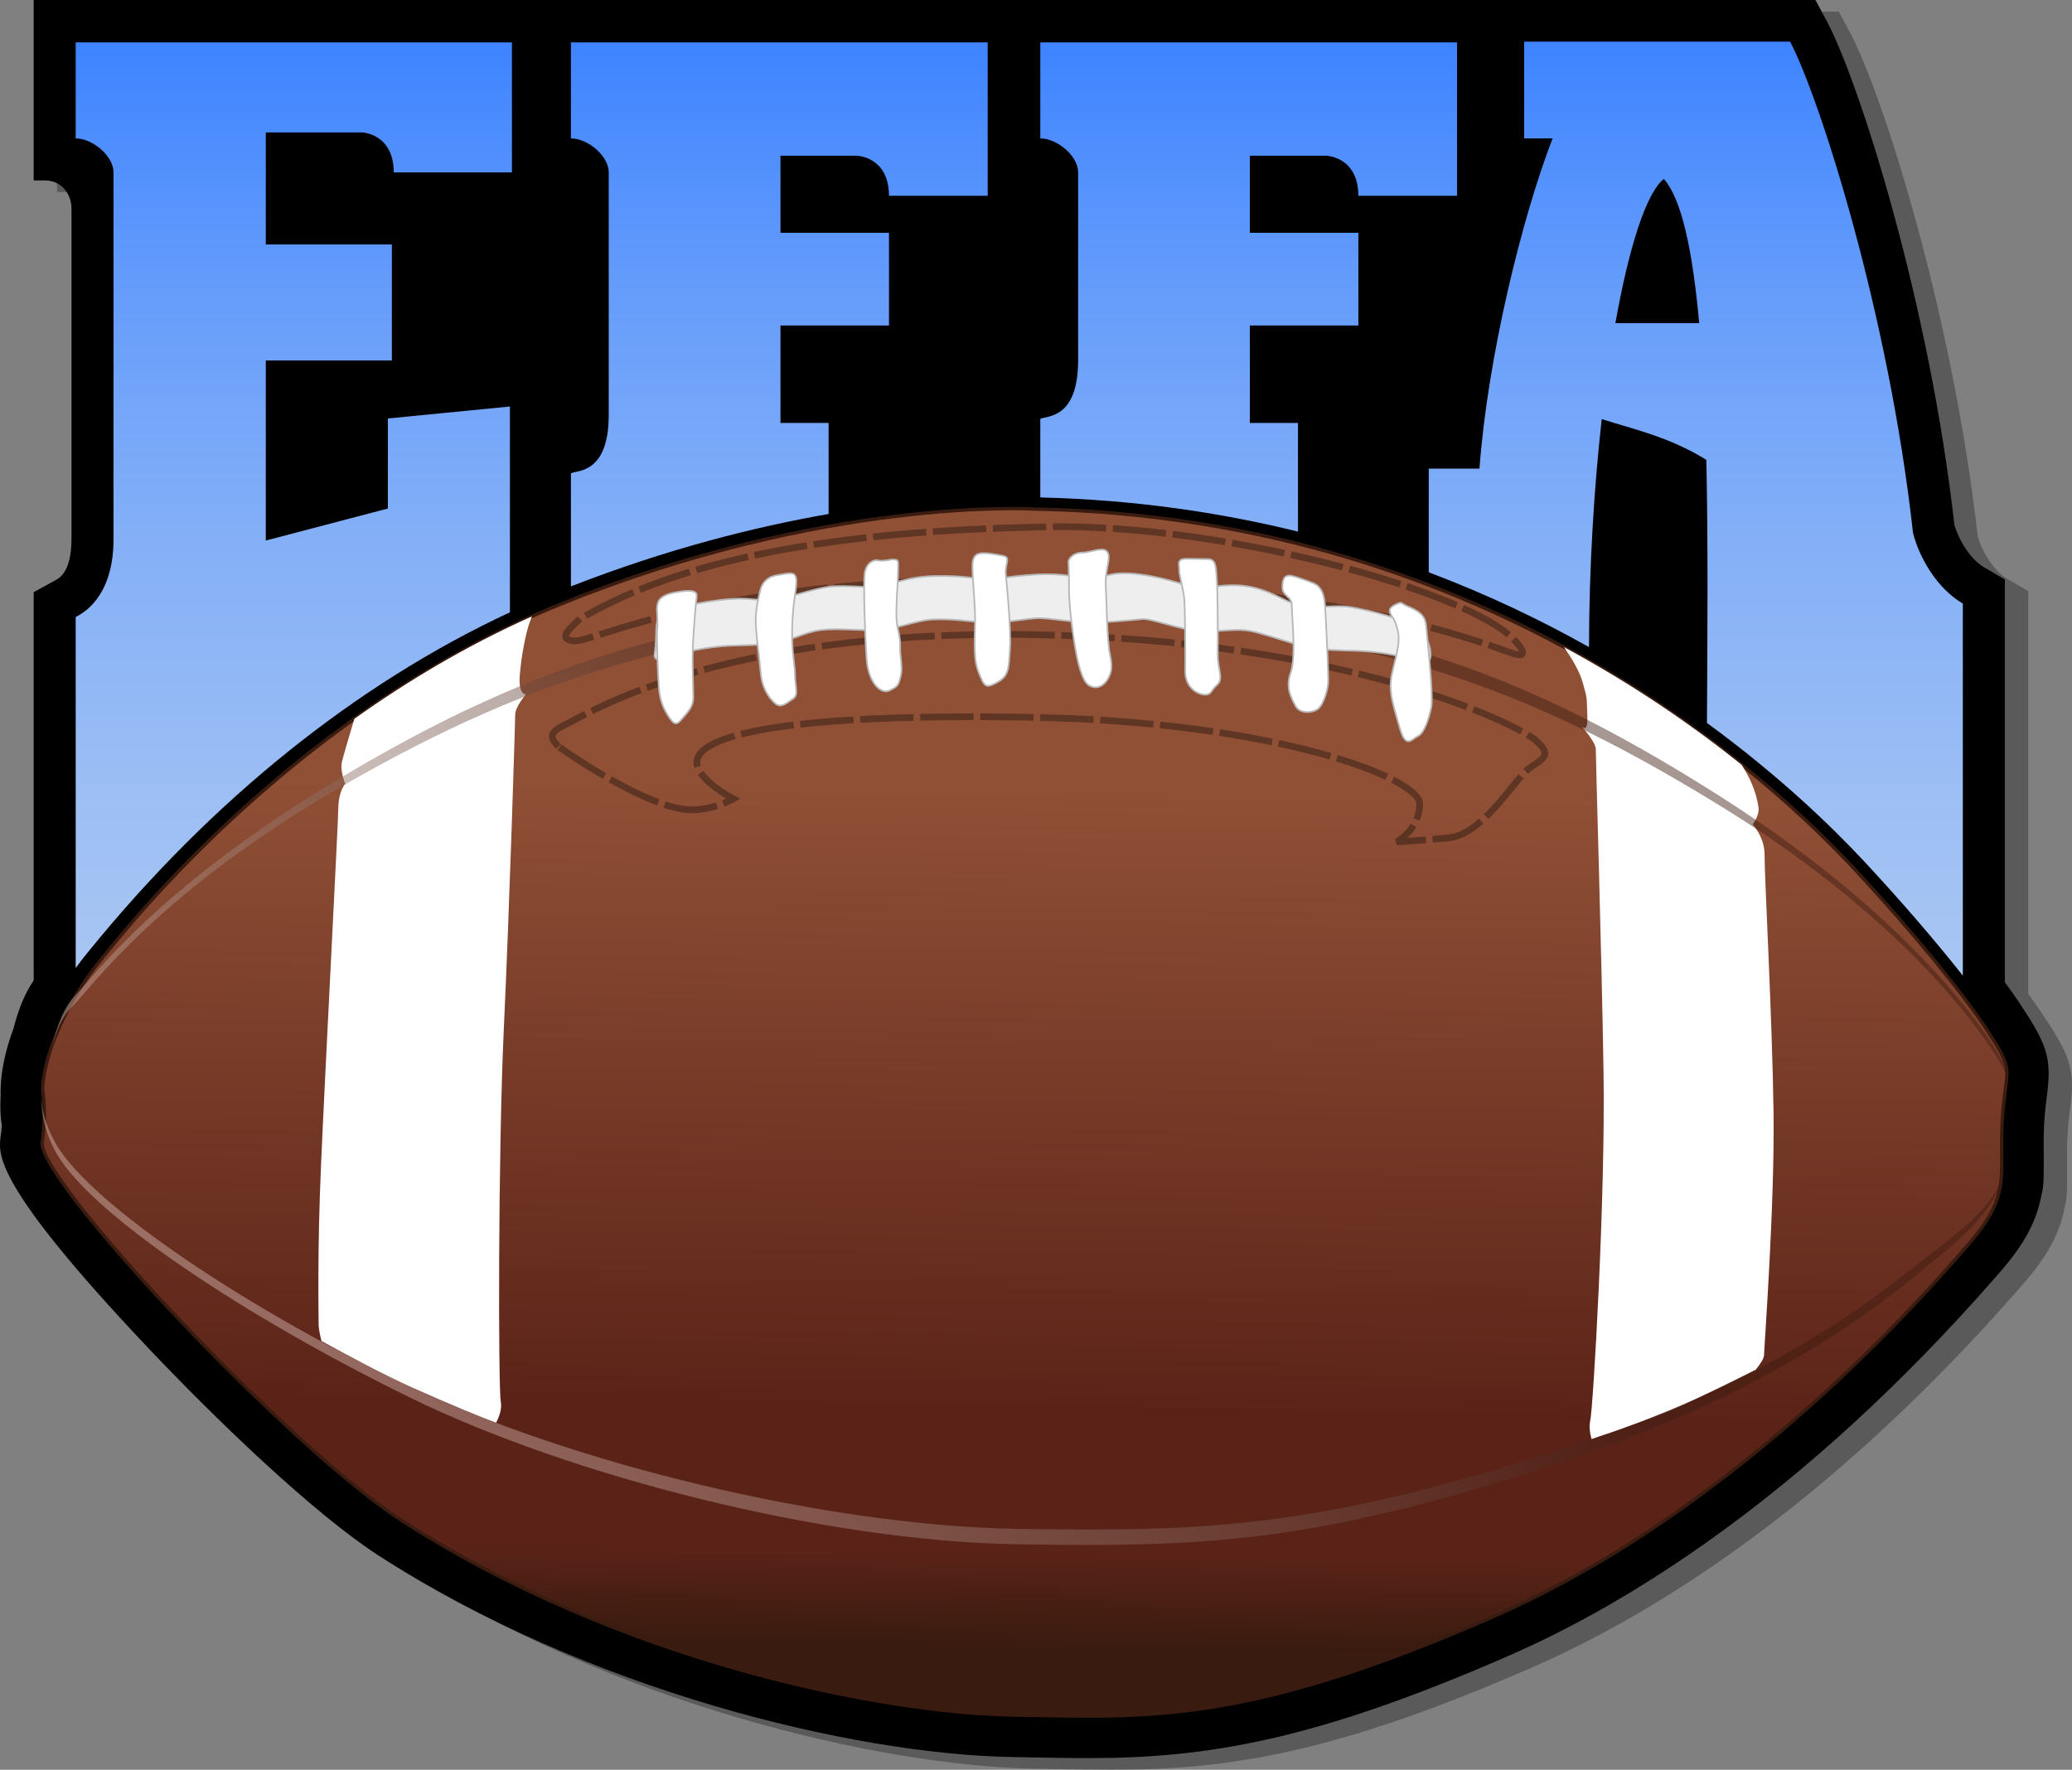 <?xml version="1.0" encoding="utf-8"?>
<!-- Generator: Adobe Illustrator 16.0.0, SVG Export Plug-In . SVG Version: 6.00 Build 0)  -->
<!DOCTYPE svg PUBLIC "-//W3C//DTD SVG 1.1//EN" "http://www.w3.org/Graphics/SVG/1.1/DTD/svg11.dtd">
<svg version="1.1" id="EFFA_logo" xmlns="http://www.w3.org/2000/svg" xmlns:xlink="http://www.w3.org/1999/xlink" x="0px" y="0px"
	 width="532.502px" height="454.915px" viewBox="0 0 532.502 454.915" enable-background="new 0 0 532.502 454.915"
	 xml:space="preserve">
<rect x="0" y="0" width="532.502" height="454.915" fill="#808080" stroke="none"/>
<path opacity="0.3" d="M524.862,260.602c-0.973-1.466-2.186-3.189-3.617-5.135V151.938l-5.357-3.126
	c-3.523-2.055-6.462-6.985-7.608-10.856c-6.403-57.003-24.361-113.541-32.674-129.289L472.566,3H14.654v46.376h3.214l0.012,0.036
	c3.54,0.007,6.41,3.103,6.472,6.943l0.021,0.01v85.197c0,3.81-0.675,8.716-3.89,10.452l-5.829,3.203v99.795
	c-2.685,3.968-4.099,8.192-5.162,12.282c-2.136,5.769-3.255,11.079-3.328,15.792l-0.015,0.995l0.034,0.198
	c0,0-0.342,4.642,0.295,7.967c-0.071,0.993-0.174,1.938-0.305,2.786l-0.05,0.321l-0.03,0.324
	c-0.406,4.339-1.162,12.415,37.856,53.664c17.801,18.819,42.722,42.746,59.278,53.461c53.533,34.643,122.031,51.155,163.02,51.837
	c1.788,0.029,3.55,0.063,5.294,0.097c4.771,0.092,9.275,0.178,13.898,0.178c30.526,0,58.099-4.333,108.692-26.48
	c29.386-12.864,74.865-40.145,124.653-97.053l0.831-0.949c6.55-7.465,9.81-13.431,11.031-20.29c0.656-1.99,0.579-6.041,0.579-6.041
	c0.02-0.728,0.026-1.454,0.026-2.185l-0.007-1.366c-0.003-0.345-0.006-0.69-0.01-1.04c-0.025-2.392-0.051-4.865,0.121-7.793
	c0.188-3.182,0.474-5.363,0.727-7.288C533.374,274.616,531.867,271.152,524.862,260.602z"/>
<path d="M518.862,257.602c-0.973-1.466-2.186-3.189-3.617-5.135V148.938l-5.357-3.126c-3.523-2.055-6.462-6.985-7.608-10.856
	c-6.403-57.003-24.361-113.541-32.674-129.289L466.566,0H8.654v46.376h3.214l0.012,0.036c3.54,0.007,6.41,3.103,6.472,6.943
	l0.021,0.01v85.197c0,3.81-0.675,8.716-3.89,10.452l-5.829,3.203v99.795c-2.685,3.968-4.099,8.192-5.162,12.282
	c-2.136,5.769-3.255,11.079-3.328,15.792l-0.015,0.995l0.034,0.198c0,0-0.342,4.642,0.295,7.967
	c-0.071,0.993-0.174,1.938-0.305,2.786l-0.05,0.321l-0.03,0.324c-0.406,4.339-1.162,12.415,37.856,53.664
	c17.801,18.819,42.722,42.746,59.278,53.461c53.533,34.643,122.031,51.155,163.02,51.837c1.788,0.029,3.55,0.063,5.294,0.097
	c4.77,0.092,9.275,0.178,13.898,0.178c30.526,0,58.099-4.333,108.692-26.48c29.386-12.864,74.865-40.145,124.653-97.053l0.831-0.949
	c6.55-7.465,9.81-13.431,11.031-20.29c0.656-1.99,0.579-6.041,0.579-6.041c0.02-0.728,0.026-1.454,0.026-2.185l-0.007-1.366
	c-0.003-0.345-0.006-0.69-0.01-1.04c-0.025-2.392-0.051-4.865,0.121-7.793c0.188-3.182,0.474-5.363,0.727-7.288
	C527.374,271.616,525.867,268.152,518.862,257.602z"/>
<linearGradient id="SVGID_1_" gradientUnits="userSpaceOnUse" x1="261.95" y1="446.722" x2="261.95" y2="10.708">
	<stop  offset="0" style="stop-color:#BCD2F1"/>
	<stop  offset="0.213" style="stop-color:#B9D0F1"/>
	<stop  offset="0.388" style="stop-color:#AFCAF2"/>
	<stop  offset="0.549" style="stop-color:#9DBFF4"/>
	<stop  offset="0.703" style="stop-color:#85B0F7"/>
	<stop  offset="0.851" style="stop-color:#669DFB"/>
	<stop  offset="0.993" style="stop-color:#4085FF"/>
	<stop  offset="1" style="stop-color:#3E84FF"/>
</linearGradient>
<path fill="url(#SVGID_1_)" d="M367.188,147.104v-26.65h13.033c2.109-28.611,10.908-64.509,18.795-84.877h-7.307V10.708h68.346
	c7.496,14.202,25.354,69.81,31.584,126.275c1.611,6.369,6.188,14.297,12.807,18.158v6.92v88.721
	c-6.393-8.104-15.135-18.4-25.324-29.338c-8.447-9.067-21.957-22.12-40.438-35.615c0.125-21.214,0.316-46.155-0.158-67.635
	c-9.658-5.996-19.365-8.027-26.885-10.469c-1.992,17.775-3.221,37.946-3.275,58.604
	C396.023,159.386,382.293,152.803,367.188,147.104z M436.688,83.074c-1.615-18.071-4.389-31.815-9.094-37.081
	c-4.469,3.549-8.938,17.383-12.441,37.081H436.688z M267.355,107.666v20.198c23.98,0.583,46.063,3.803,66.227,8.787v-27.934h-12.371
	V83.661H349.1V59.833h-27.889V40.034h19.615c0,0,8.223,0.152,8.273,10.286h25.367V10.892H267.355v24.685
	c4.393,0,9.719,4.553,9.719,8.715s0,33.069,0,48.332C277.074,107.885,268.896,106.817,267.355,107.666z M146.726,121.666v29.065
	c24.789-9.674,47.437-15.332,66.227-18.617v-23.396h-12.371V83.661h27.888V59.833h-27.888V40.034h19.615
	c0,0,8.223,0.152,8.273,10.286h25.367V10.892H146.726v24.685c4.394,0,9.718,4.553,9.718,8.715s0,47.069,0,62.332
	C156.444,121.885,148.267,120.817,146.726,121.666z M19.454,158.604v90.235c0.882-1.227,1.769-2.393,2.647-3.47l0.708-0.871
	c31.492-38.802,68.709-68.705,108.242-87.106v-52.903l-31.371,3.086v23.143l-31.371,8.229V92.661h32.399V62.833H68.31V34.034h24.615
	c0,0,8.223,0.152,8.273,10.286h30.367V10.892H19.454v24.685c4.394,0,9.718,4.553,9.718,8.715s0,79.007,0,94.27
	S20.996,157.756,19.454,158.604z"/>
<linearGradient id="path10183_1_" gradientUnits="userSpaceOnUse" x1="406.371" y1="-91.98" x2="406.371" y2="81.309" gradientTransform="matrix(1.271 0.02 0.02 -1.271 -253.592 298.327)">
	<stop  offset="0" style="stop-color:#391B0F"/>
	<stop  offset="0.11" style="stop-color:#5B2318"/>
	<stop  offset="0.275" style="stop-color:#5B2318"/>
	<stop  offset="1" style="stop-color:#905036"/>
</linearGradient>
<path id="path10183" fill="url(#path10183_1_)" stroke="#391B0F" stroke-width="0.857" d="M265.192,130.834
	c119.74,1.987,191.794,71.498,211.146,92.268c15.988,17.163,28.455,32.834,33.527,40.474c8.475,12.765,5.57,9.896,4.711,24.508
	c-0.857,14.612,2.652,18.856-9.078,32.226c-9.693,11.047-57.818,67.267-121.697,95.231c-63.881,27.964-89.01,25.871-123.375,25.301
	c-34.363-0.571-101.602-14.041-157.331-50.105c-28.873-18.686-93.176-87.139-92.249-97.052c0.668-4.316,0.733-9.806,0.117-13.432
	c0.151-9.819,7.063-23.875,14.862-33.441c7.799-9.565,50.878-64.205,118.534-91.633S265.192,130.834,265.192,130.834z"/>
<path id="path10193" fill="#FFFFFF" d="M136.707,158.442c-16.93,7.569-32.198,16.754-45.634,26.33
	c-1.388,4.586-3.03,10.122-3.266,11.459c-0.368,2.093,0.921,5.258,0.921,5.258s-1.713,1.727-1.783,6.273
	c-0.07,4.547-3.387,67.47-4.426,91.24c-1.038,23.771-0.602,39.164-0.634,41.262c-0.019,1.204,0.375,3.037,0.733,4.441
	c5.987,3.307,15.807,8.597,23.398,12.004c10.597,4.756,17.357,7.471,21.474,9.003c0.736-1.396,1.579-3.524,1.203-5.434
	c-0.625-3.157-0.715-63.671,0.788-95.831c1.504-32.158,2.896-78.662,2.928-80.762c0.032-2.098,2.77-5.215,2.77-5.215
	s-2.012,0.316-1.595-4.923c0.417-5.24,1.487-10.114,2.197-12.552C135.954,160.408,136.299,159.488,136.707,158.442L136.707,158.442z
	"/>
<path id="path10195" fill="#FFFFFF" d="M401.957,166.349c1.916,2.753,3.955,6.124,4.758,8.952c1.387,4.905,0.979,3.52,1.232,8.771
	c0.182,3.715-0.85,3.254-1.477,2.667c0.99,1.092,3.678,4.218,3.65,5.947c-0.031,2.099,1.469,50.646,1.984,82.838
	c0.514,32.192-2.676,86.369-3.398,89.505c-0.377,1.65-0.066,3.48,0.311,4.867c5.201-1.707,17.461-5.865,26.395-10.085
	c6.518-3.079,12.029-5.823,15.801-7.725c1.148-1.429,2.131-2.887,2.145-3.75c0.033-2.099,2.75-38.448,2.443-62.241
	c-0.309-23.794-2.375-61.734-2.305-66.281c0.07-4.545-3.066-7.933-3.066-7.933s1.781-2.208,1.5-4.316
	c-0.563-4.228-2.432-8.04-4.34-10.993C435.518,186.889,420.277,176.229,401.957,166.349z"/>
<linearGradient id="path10191_1_" gradientUnits="userSpaceOnUse" x1="390.82" y1="183.366" x2="390.758" y2="407.524" gradientTransform="matrix(0.726 0.688 -0.688 0.726 142.815 -156.056)">
	<stop  offset="0" style="stop-color:#3C1A0F"/>
	<stop  offset="1" style="stop-color:#D7BBB3"/>
</linearGradient>
<path id="path10191" opacity="0.456" fill="url(#path10191_1_)" enable-background="new    " d="M260.93,154.321
	c-78.305-0.719-125.663,17.269-172.284,44.945c-47.362,28.113-64.322,51.428-69.145,56.447c-3.35,3.486-4.753,7.638-6.249,14.139
	c1.361-5.305,2.433-8.247,5.674-11.51c4.82-4.854,22.334-29.494,69.682-56.664c47.347-27.172,95.446-44.69,176-43.355
	c80.554,1.337,122.89,15.224,177.589,48.873c51.873,31.91,70.992,63.643,73.496,69.023c-0.049-0.745-0.129-1.312-0.227-1.637
	c-0.777-2.65-18.551-35.03-73.232-69.782c-54.682-34.753-97.012-49.081-177.566-50.417
	C263.413,154.363,262.174,154.333,260.93,154.321L260.93,154.321z M10.587,281.54c-0.068,2.778,0.313,8.685,4.043,15.104
	c9.188,15.813,48.851,42.08,90.664,62.554c41.813,20.475,106.998,36.936,156.065,37.75c49.068,0.813,76.486-0.489,136.914-20.145
	c60.424-19.656,87.393-43.222,102.793-56.15c11.816-9.922,13.742-16.807,14.076-20.464c-0.396,3.521-2.602,9.559-15.379,19.366
	c-15.729,12.069-41.025,35.037-101.441,54.019c-60.416,18.982-87.834,20.23-136.902,19.415
	c-49.068-0.814-114.26-16.775-156.083-36.604c-41.823-19.827-81.479-46.575-90.674-61.876
	C11.221,288.782,10.615,284.049,10.587,281.54z M515.143,300.189c0.021-0.247,0.051-0.476,0.061-0.692
	C515.189,299.713,515.17,299.948,515.143,300.189z M515.287,297.24c-0.014,0.307-0.043,0.686-0.047,0.884
	c-0.002,0.183-0.006,0.419-0.008,0.625C515.234,298.503,515.273,297.668,515.287,297.24z"/>
<path id="path10232" opacity="0.343" fill="none" stroke="#000000" stroke-width="1.714" stroke-dasharray="13.716,1.714" enable-background="new    " d="
	M143.517,191.891c-2.102-2.258-2.692-3.535,1.919-5.681c4.611-2.145,38.527-24.429,119.692-23.082
	c81.164,1.347,124.779,23.013,129.599,27.216c4.818,4.206,1.148,4.779-2.252,7.579c-3.402,2.8-11.549,16.625-20.107,17.435
	c-8.559,0.813-13.447,1.047-13.447,1.047s5.848-3.076,5.951-9.738c0.102-6.66-37.215-21.24-100.376-22.289
	c-63.162-1.049-82.173,4.665-85.001,10.012c-2.619,4.951,8.988,10.939,8.988,10.939s-6.466,3.699-13.165,2.635
	C163.382,206.071,143.517,191.891,143.517,191.891L143.517,191.891z"/>
<path id="path10234" opacity="0.343" fill="none" stroke="#000000" stroke-width="1.714" stroke-dasharray="13.716,1.714" enable-background="new    " d="
	M149.069,159.057c-2.169,2.186-6.191,5.137-1.621,5.685c5.019,0.602,36.73-17.002,117.895-15.656
	c81.164,1.347,117.656,17.042,123.669,18.963c4.859,1.554,1.105-3.339-3.049-6.265c-17.533-12.357-77.662-28.066-120.716-26.263
	C193.833,137.107,165.018,150.016,149.069,159.057z"/>
<path id="path10214" fill="#EEEEEE" stroke="#B8B8B8" stroke-width="0.429" d="M168.665,161.935
	c0.06-3.021,0.665-4.216,5.634-5.622c4.97-1.405,10.509-2.193,14.583-2.41c4.074-0.215,7.543,0.768,10.751,0.23
	c3.208-0.536,9.358-2.822,13.729-3.333c4.371-0.511,11.036,0.536,13.373-0.019c2.336-0.554,6.446-2.582,13.716-2.729
	c7.27-0.146,11.03,0.839,13.354,0.889c2.325,0.051,4.958-0.8,12.234-1.249c7.275-0.451,10.738,0.832,14.516,0.914
	c3.779,0.08,4.402-2.022,12.52-0.943c8.117,1.08,11.854,3.275,15.34,3.35c3.488,0.074,7.877-1.344,13.664-0.011
	c5.789,1.333,8.639,4.112,12.695,4.804s8.148-0.432,12.496,0.266c4.346,0.697,15.916,3.664,17.617,5.816
	c1.701,2.15,2.834,3.688,2.773,6.707c-0.059,3.021-3.801,1.128-7.852,0.135c-4.049-0.992-9.273-1.405-11.598-1.456
	c-2.324-0.05-9.299-0.197-12.193-0.864c-2.893-0.665-8.379-2.596-13.295-3.91s-9.014,0.109-14.527-0.31
	c-5.516-0.419-12.145-3.28-14.768-3.034c-2.621,0.246-10.484,0.984-13.68,0.918c-3.195-0.068-9.57-1.111-12.477-1.174
	c-2.906-0.062-11.078,1.578-14.268,1.207c-3.19-0.37-8.409-1.086-13.064-0.883c-4.655,0.203-9.352,2.521-14.298,2.718
	s-10.165-0.519-14.535-0.007c-4.37,0.51-7.027,2.57-12.276,3.364c-5.248,0.794-9.6,0.399-14.261,0.904
	c-4.662,0.505-8.457,1.331-11.677,2.472c-3.22,1.141-4.969,1.405-4.637-0.703C168.587,165.862,168.665,161.935,168.665,161.935
	L168.665,161.935z"/>
<path id="path10216" fill="#FFFFFF" stroke="#B8B8B8" stroke-width="0.429" d="M168.822,156.525
	c0.179-1.602,0.052-3.366,4.689-4.25c4.638-0.885,5.707-0.226,5.534,1.053c-0.174,1.278-0.732,7.521-0.96,12.324
	c-0.228,4.804,0.129,11.702,0.097,13.783c-0.033,2.083-1.288,3.505-2.543,4.927c-1.255,1.422-1.889,2.533-3.398,0.425
	s-2.705-4.534-2.954-8.384c-0.25-3.849-0.579-12.51-0.393-14.588C169.081,159.733,168.822,156.525,168.822,156.525L168.822,156.525z
	"/>
<path id="path10218" fill="#FFFFFF" stroke="#B8B8B8" stroke-width="0.429" d="M195.411,151.675
	c0.333-1.597,1.592-3.339,4.065-3.778c2.474-0.439,4.176-0.891,4.781-0.08c0.604,0.812,0.432,1.93,0.251,3.69
	c-0.181,1.759-0.847,4.954-0.935,10.721c-0.089,5.769,0.786,8.988,0.75,11.392c-0.037,2.402,1.002,4.984-0.399,5.922
	c-1.402,0.938-2.809,2.197-4.034,1.696c-1.226-0.502-3.953-3.59-4.348-7.925c-0.396-4.334-1.375-10.92-1.322-14.285
	C194.271,155.665,195.411,151.675,195.411,151.675L195.411,151.675z"/>
<path id="path10220" fill="#FFFFFF" stroke="#B8B8B8" stroke-width="0.429" d="M274.58,144.276
	c0.295-1.147,1.697-2.275,3.635-2.242c1.938,0.03,5.285-1.64,6.369-0.184c1.086,1.457-0.623,4.596-0.408,8.627
	c0.215,4.034,0.332,14.396,1.109,17.863c0.777,3.466,0.201,4.895-0.652,6.32c-0.852,1.426-2.248,2.266-3.629,1.955
	c-1.379-0.312-2.477-0.904-3.785-5.819s-2.529-15.583-2.477-19.036S274.58,144.276,274.58,144.276L274.58,144.276z"/>
<path id="path10222" fill="#FFFFFF" stroke="#B8B8B8" stroke-width="0.429" d="M310.578,143.721
	c2.215,0.036,1.893,2.908,2.135,5.215c0.24,2.308,0.301,16.41,0.252,19.576c-0.049,3.164,1.568,6.068-0.115,7.48
	c-1.682,1.41-1.428,2.854-3.637,2.529c-2.211-0.325-4.67-2.38-4.613-6.12c0.059-3.74-0.023-16.405-0.266-18.712
	c-0.24-2.306-1.295-5.776-1.273-7.217c0.023-1.438-0.785-2.891,1.982-2.844S310.578,143.721,310.578,143.721L310.578,143.721z"/>
<path id="path10224" fill="#FFFFFF" stroke="#B8B8B8" stroke-width="0.429" d="M337.611,149.925
	c1.926,0.896,2.729,2.635,2.953,6.093c0.223,3.457,0.846,16.994,0.814,19.01c-0.031,2.014-1.199,6.022-2.602,7.15
	s-4.727,1.36-5.803-0.672s-2.697-4.648-1.252-8.654c1.447-4.005,0.23-14.961,0.266-17.264c0.035-2.301-2.455-2.344-2.42-4.645
	c0.035-2.303,0.607-3.445,2.813-2.832C334.586,148.724,337.611,149.925,337.611,149.925L337.611,149.925z"/>
<path id="path10226" fill="#FFFFFF" stroke="#B8B8B8" stroke-width="0.429" d="M257.717,142.844
	c2.209,0.324,0.518,2.311,0.759,4.617c0.242,2.307,1.435,14.702,1.088,19.301c-0.348,4.6-0.106,6.906-3.177,8.582
	c-3.071,1.676-3.343,1.383-4.942-2.673c-1.599-4.056-0.671-10.372-0.873-15.268c-0.202-4.896-0.688-9.222-0.645-12.099
	c0.044-2.878,1.433-3.143,3.093-3.114C254.681,142.217,257.717,142.844,257.717,142.844L257.717,142.844z"/>
<path id="path10228" fill="#FFFFFF" stroke="#B8B8B8" stroke-width="0.429" d="M361.605,155.792c3.027,1.2,4.67,2.379,4.906,4.973
	c0.238,2.595,1.938,18.165,1.338,21.031c-0.596,2.868-1.762,6.591-3.434,7.427c-1.676,0.836-3.1,3.402-4.676-2.092
	c-1.576-5.495-2.635-8.678-2.305-12.127c0.33-3.447,2.629-8.877,1.855-12.631c-0.773-3.755-1.881-3.773-2.135-5.217
	s2.803-2.256,2.803-2.256L361.605,155.792z"/>
<path id="path10230" fill="#FFFFFF" stroke="#B8B8B8" stroke-width="0.429" d="M229.188,143.809
	c1.938,0.032,1.661,0.028,1.607,3.48c-0.053,3.453-0.352,4.888-0.427,9.779c-0.075,4.891,1.023,5.484,0.97,8.937
	c-0.054,3.454,0.746,5.48,0.157,7.773c-0.588,2.293-0.593,2.581-2.825,3.694c-2.232,1.115-5.509-1.818-5.965-8.156
	c-0.457-6.34-0.811-19.297-0.494-21.882s2.271-3.703,3.374-3.397C226.689,144.344,229.188,143.809,229.188,143.809z"/>
</svg>
